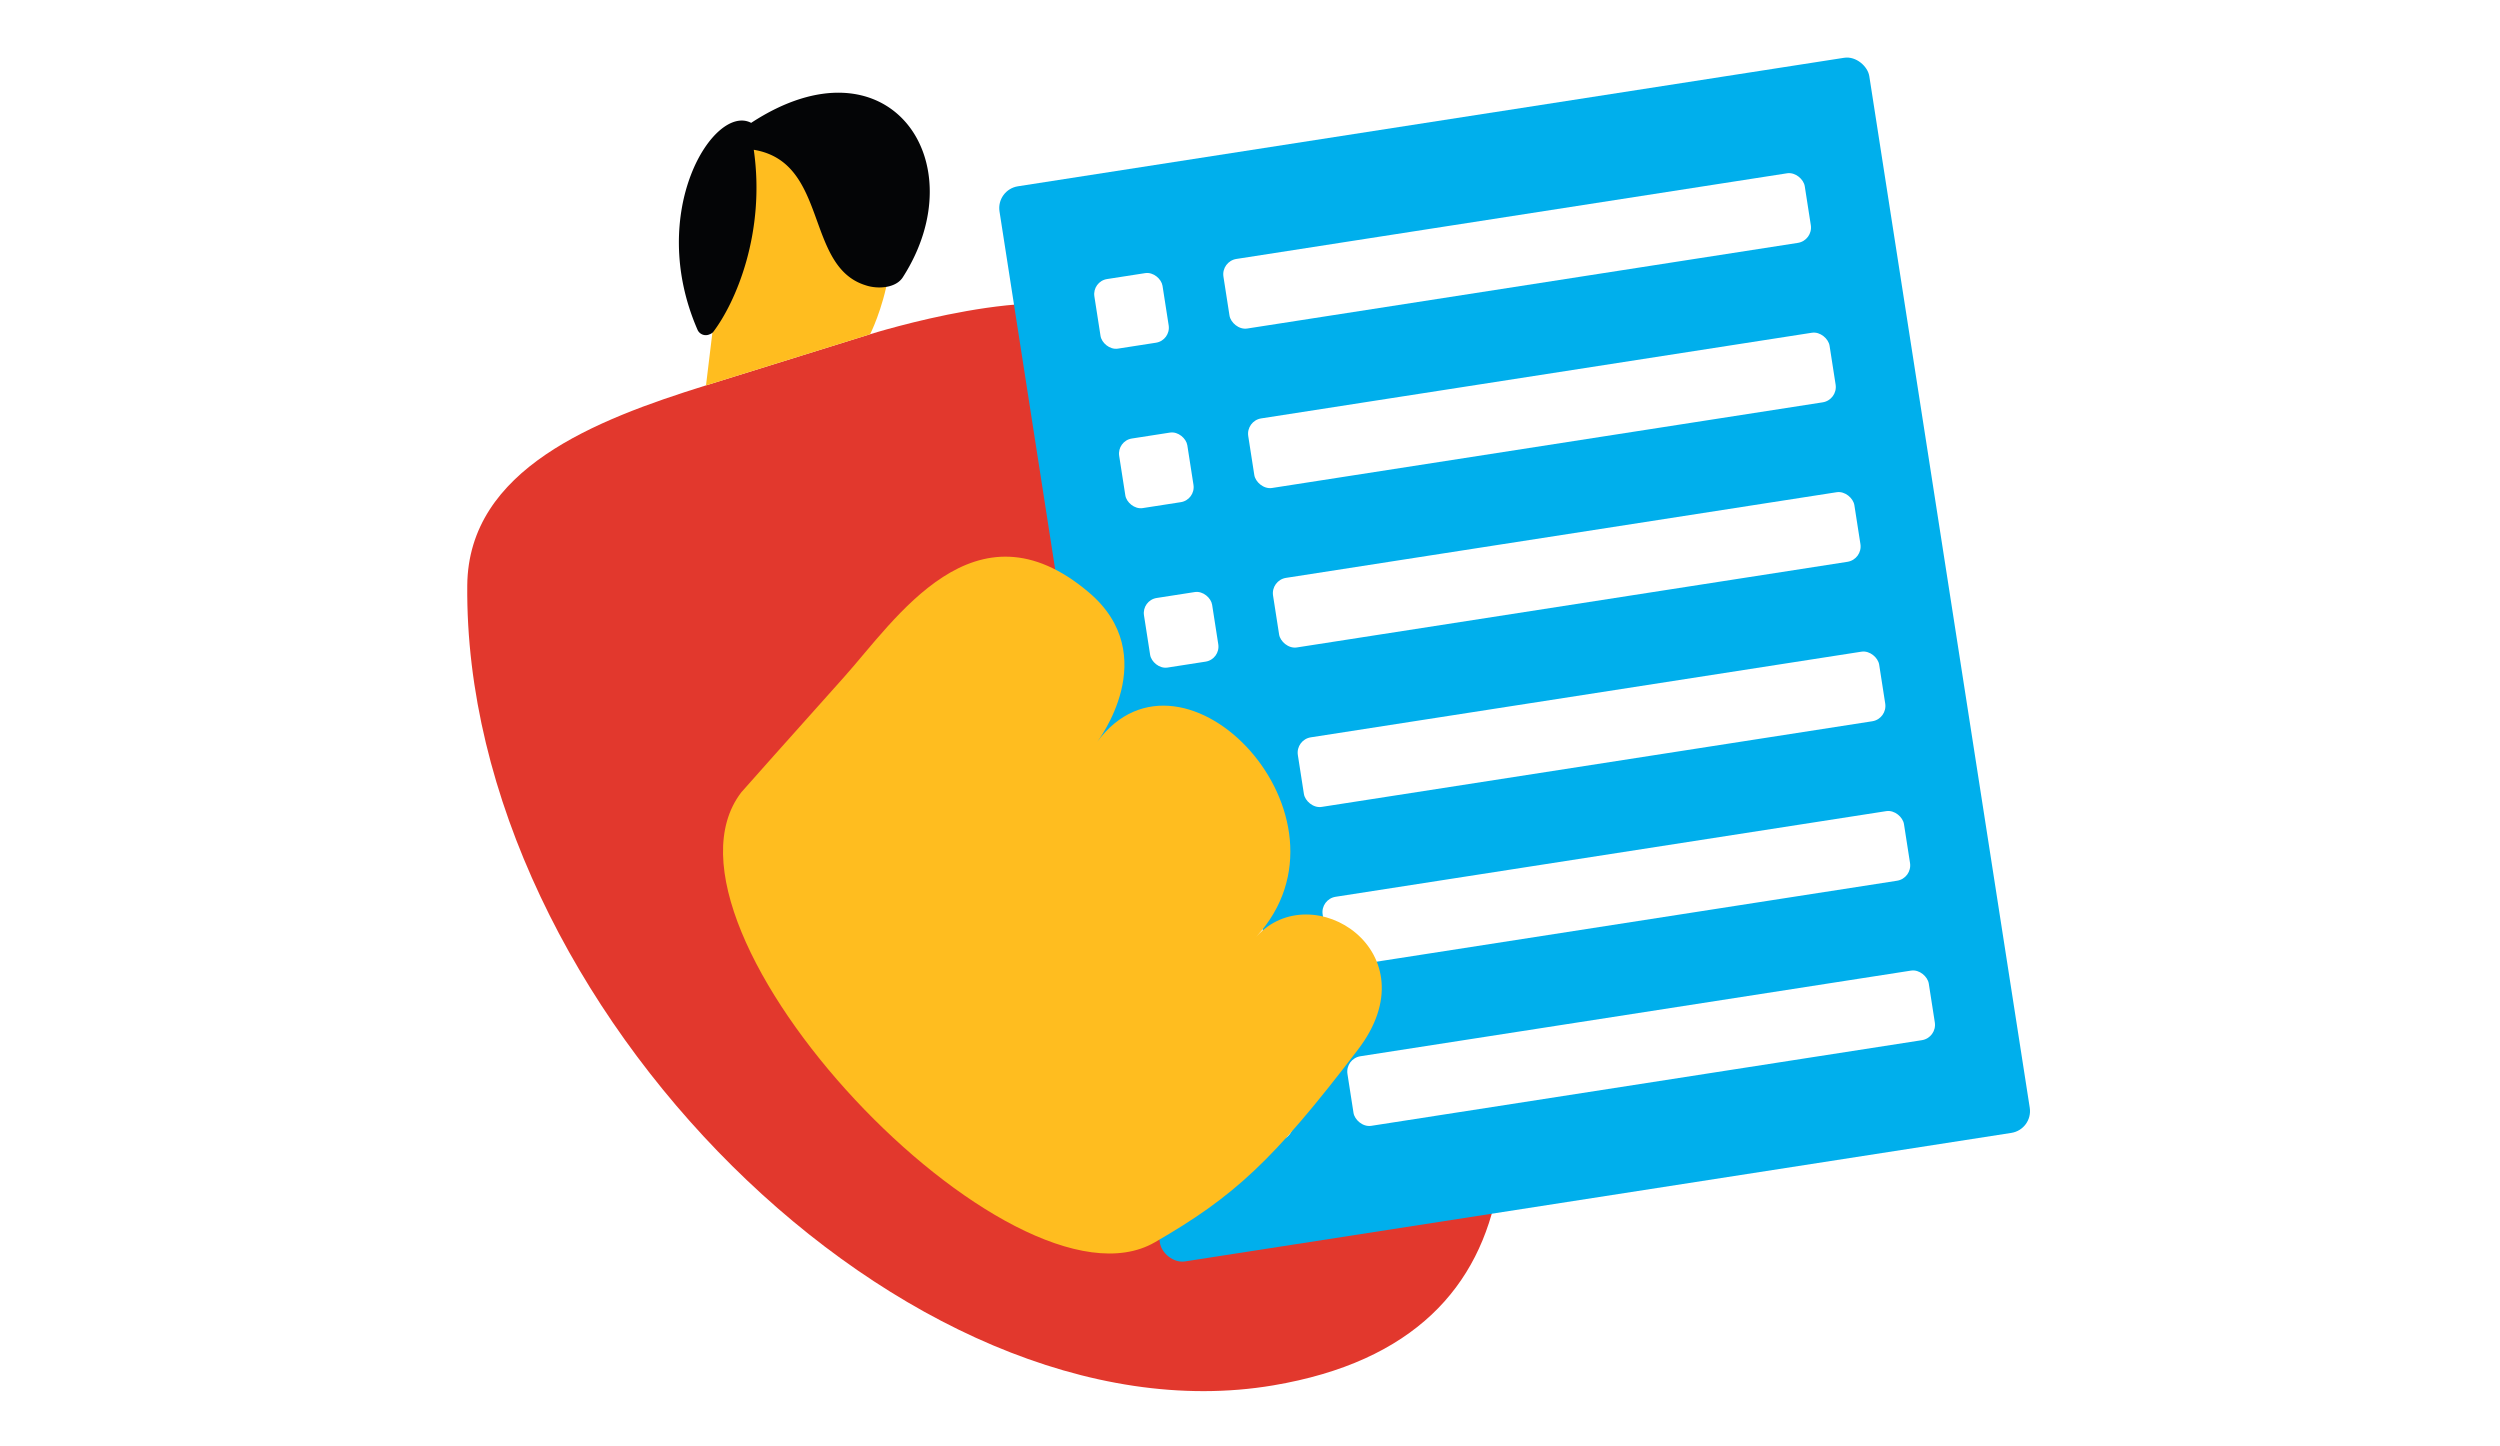 <svg xmlns="http://www.w3.org/2000/svg" width="268" height="155" viewBox="0 0 268 155">
  <g id="Raggruppa_4285" data-name="Raggruppa 4285" transform="translate(-446 -2427)">
    <rect id="Rettangolo_2753" data-name="Rettangolo 2753" width="268" height="155" transform="translate(446 2427)" fill="#fff"/>
    <g id="Raggruppa_3973" data-name="Raggruppa 3973" transform="translate(388.008 2154.667)">
      <g id="Raggruppa_3971" data-name="Raggruppa 3971" transform="translate(108.08 282.273)">
        <path id="Tracciato_3444" data-name="Tracciato 3444" d="M133.648,298.726c-11.8,3.679-25.45,8.945-25.566,21.439-.4,45.092,47.4,92.324,86.375,85.755,60.426-10.184-7.828-107.946-17.751-114.519-6.319-4.188-25.466,1.843-25.466,1.843Z" transform="translate(-108.08 -267.345)" fill="#e2382d"/>
        <path id="Tracciato_3445" data-name="Tracciato 3445" d="M136.489,286.048c5.876,8.032.458,18.636.458,18.636l-17.59,5.481,3.286-27.15,5.681-2.106S135.651,284.9,136.489,286.048Z" transform="translate(-93.762 -278.789)" fill="#ffbd1f"/>
        <path id="Tracciato_3446" data-name="Tracciato 3446" d="M121.731,305.65c2.474-3.241,5.642-10.711,4.371-19.558,8.032,1.328,5.461,12.495,11.979,14.521,1.323.449,3.259.311,4-.856,7.967-12.429-1.559-26.172-16.26-16.551-3.974-2.1-11.3,9.49-5.733,22.216a.967.967,0,0,0,1.264.458A.98.98,0,0,0,121.731,305.65Z" transform="translate(-95.386 -279.975)" fill="#040506"/>
      </g>
      <rect id="Rettangolo_2781" data-name="Rettangolo 2781" width="94.363" height="116.637" rx="2.363" transform="translate(164.776 292.667) rotate(-8.841)" fill="#00afec"/>
      <g id="Raggruppa_3972" data-name="Raggruppa 3972" transform="translate(175.059 290.654)">
        <rect id="Rettangolo_2782" data-name="Rettangolo 2782" width="63.066" height="7.549" rx="1.663" transform="translate(13.831 9.693) rotate(-8.841)" fill="#fff"/>
        <rect id="Rettangolo_2783" data-name="Rettangolo 2783" width="63.066" height="7.549" rx="1.663" transform="translate(16.49 26.787) rotate(-8.841)" fill="#fff"/>
        <rect id="Rettangolo_2784" data-name="Rettangolo 2784" width="63.066" height="7.549" rx="1.663" transform="translate(19.149 43.882) rotate(-8.841)" fill="#fff"/>
        <rect id="Rettangolo_2785" data-name="Rettangolo 2785" width="63.066" height="7.549" rx="1.663" transform="translate(21.807 60.976) rotate(-8.841)" fill="#fff"/>
        <rect id="Rettangolo_2786" data-name="Rettangolo 2786" width="63.066" height="7.549" rx="1.663" transform="translate(24.466 78.07) rotate(-8.841)" fill="#fff"/>
        <rect id="Rettangolo_2787" data-name="Rettangolo 2787" width="63.066" height="7.549" rx="1.663" transform="translate(27.125 95.164) rotate(-8.841)" fill="#fff"/>
        <rect id="Rettangolo_2788" data-name="Rettangolo 2788" width="7.392" height="7.549" rx="1.628" transform="translate(0 11.844) rotate(-8.841)" fill="#fff"/>
        <rect id="Rettangolo_2789" data-name="Rettangolo 2789" width="7.392" height="7.549" rx="1.628" transform="translate(2.659 28.938) rotate(-8.841)" fill="#fff"/>
        <rect id="Rettangolo_2790" data-name="Rettangolo 2790" width="7.392" height="7.549" rx="1.628" transform="translate(5.318 46.033) rotate(-8.841)" fill="#fff"/>
        <rect id="Rettangolo_2791" data-name="Rettangolo 2791" width="7.392" height="7.549" rx="1.628" transform="translate(7.977 63.127) rotate(-8.841)" fill="#fff"/>
        <rect id="Rettangolo_2792" data-name="Rettangolo 2792" width="7.392" height="7.549" rx="1.628" transform="matrix(0.988, -0.154, 0.154, 0.988, 10.636, 80.221)" fill="#fff"/>
        <rect id="Rettangolo_2793" data-name="Rettangolo 2793" width="7.392" height="7.549" rx="1.628" transform="translate(13.294 97.316) rotate(-8.841)" fill="#fff"/>
      </g>
      <path id="Tracciato_3447" data-name="Tracciato 3447" d="M160.275,321.733s7.14-9.229-.919-16.035c-12.215-10.327-20.69,2.935-26.274,9.158s-10.967,12.3-10.967,12.3c-11.237,14.7,29,57.078,44.336,48.231,8.459-4.88,12.681-8.727,21.739-20.606,8.128-10.554-4.932-18.791-10.867-12.143C189.086,329.833,169.513,309.245,160.275,321.733Z" transform="translate(15.339 30.12)" fill="#ffbd1f"/>
    </g>
  </g>
</svg>
